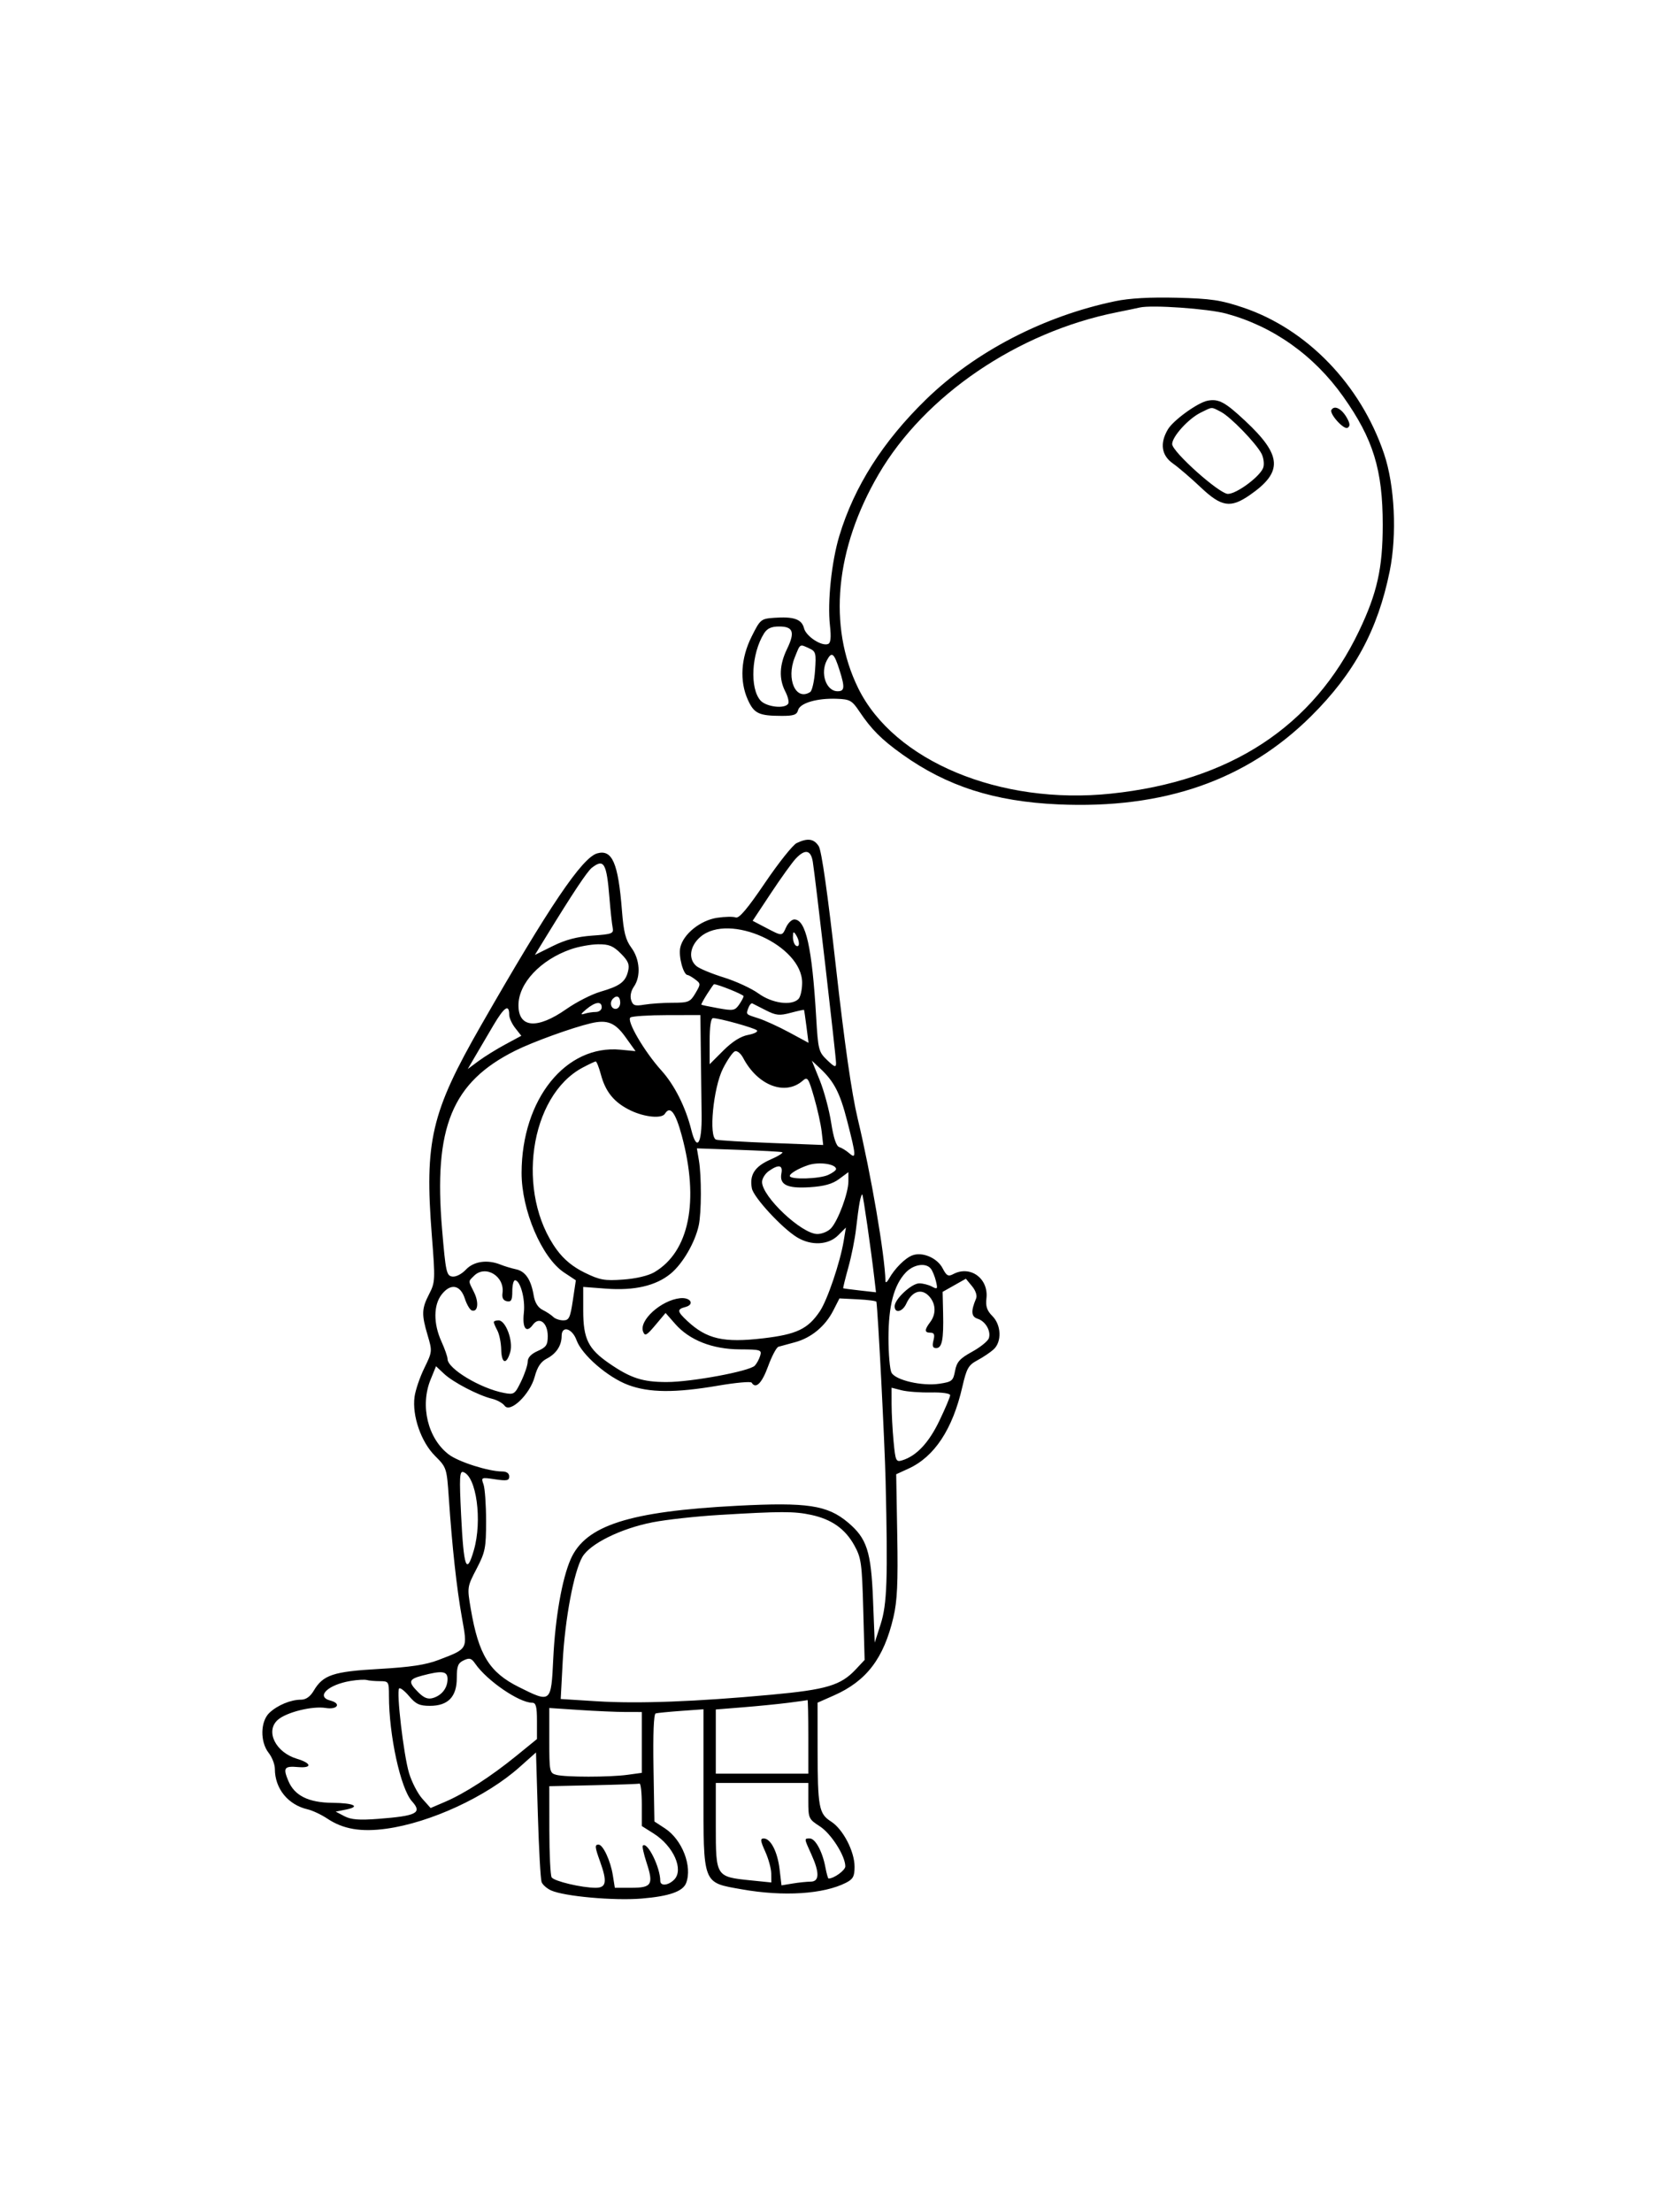 <?xml version="1.0" encoding="UTF-8" standalone="yes"?>
<svg xmlns="http://www.w3.org/2000/svg" width="1874" height="2500" viewBox="0 0 1879.334 2500" version="1.1" x="-10" y="-10">
  <g transform="translate(-10, -10) scale(1.008)">
    <path d="M1264.293 344.983C1183.613 361.737 1106.404 401.803 1051.2 455.562C1002.729 502.767 970.527 553.402 953.807 608.7C945.031 637.729 940.26 682.972 943.18 709.483C944.691 723.242 944.081 729.341 941.068 730.496C933.745 733.308 916.307 721.852 914.015 712.725C911.474 702.597 902.503 699.48 880.444 701.054C865.569 702.119 864.823 702.739 855.101 722.188C842.958 746.484 841.429 772.261 850.891 793.242C857.854 808.686 863.242 811.255 888.849 811.325C902.347 811.363 905.974 810.104 907.334 804.903C909.424 796.907 928.599 791.255 950.811 792.087C965.707 792.649 967.968 793.915 976.304 806.373C989.75 826.467 1001.342 838.055 1024.619 854.66C1074.837 890.485 1128.173 907.59 1199.723 910.818C1318.71 916.189 1411.692 883.752 1484.407 811.512C1532.857 763.381 1559.286 714.58 1572.646 648.585C1580.967 607.486 1578.298 552.157 1566.276 516.609C1540.007 438.908 1479.678 376.356 1407.684 352.174C1382.607 343.752 1371.678 342.136 1333.218 341.165C1303.384 340.413 1280.076 341.702 1264.293 344.983M1291.609 352.146C1287.795 353.027 1276.092 355.465 1265.603 357.566C1154.175 379.893 1049.809 450.867 997.982 539.567C949.057 623.298 940.718 710.433 974.955 780.153C1015.201 862.101 1134.449 911.838 1259.275 898.738C1393.322 884.667 1486.748 823.408 1538.173 715.86C1558.526 673.291 1564.795 645.163 1564.795 596.394C1564.795 534.615 1554.092 499.91 1520.371 452.334C1487.406 405.825 1441.446 373.239 1388.696 358.97C1368.259 353.443 1305.229 349.015 1291.609 352.146M1367.892 456.917C1356.81 459.019 1329.275 478.901 1323.19 489.202C1313.922 504.893 1315.936 518.46 1328.883 527.542C1335.083 531.89 1349.123 543.936 1360.09 554.313C1383.467 576.432 1393.655 578.041 1415.326 563.024C1452.847 537.021 1451.696 518.488 1410.149 479.626C1387.469 458.408 1380.316 454.567 1367.892 456.917M1360.052 470.364C1346.273 477.157 1328.017 497.292 1328.017 505.7C1328.017 514.341 1381.026 561.72 1390.697 561.72C1400.811 561.72 1427.999 541.266 1430.596 531.702C1431.713 527.59 1430.725 520.666 1428.395 516.314C1421.921 504.216 1393.544 475.031 1382.909 469.532C1371.557 463.658 1373.821 463.578 1360.052 470.364M1507.122 467.233C1504.473 471.522 1521.103 489.986 1525.284 487.403C1528.107 485.655 1528.072 482.979 1525.149 477.424C1519.286 466.286 1510.707 461.436 1507.122 467.233M869.053 718.62C854.882 741.207 852.85 780.479 865.149 794.071C871.723 801.331 892.5 803.693 896.262 797.604C897.406 795.756 895.936 789.591 892.999 783.908C885.666 769.726 886.304 753.942 894.934 736.113C904.116 717.15 901.904 710.818 886.11 710.818C877.257 710.818 872.614 712.94 869.053 718.62M903.568 745.735C893.773 770.215 904.934 794.986 921.016 784.449C923.155 783.048 925.586 772.261 926.422 760.482C927.826 740.641 927.337 738.793 919.768 735.343C908.929 730.406 909.965 729.74 903.568 745.735M939.788 748.731C931.949 763.384 938.942 783.634 951.845 783.634C959.688 783.634 960.104 779.289 954.081 760.264C947.836 740.537 945.277 738.474 939.788 748.731M905.777 954.338C901.442 956.429 885.416 976.546 870.17 999.043C850.458 1028.128 840.947 1039.379 837.268 1037.965C834.421 1036.872 825.024 1037.039 816.387 1038.336C797.427 1041.179 778.204 1056.682 774.882 1071.803C772.718 1081.657 778.311 1102.5 783.187 1102.746C784.386 1102.805 788.249 1105.038 791.772 1107.708C797.968 1112.403 797.972 1112.906 791.893 1123.2C786.085 1133.027 784.14 1133.845 766.415 1133.88C755.86 1133.901 741.536 1134.858 734.584 1136.009C723.797 1137.795 721.598 1137.028 719.626 1130.808C718.228 1126.404 719.459 1120.444 722.732 1115.77C730.766 1104.3 729.532 1085.045 719.927 1072.028C713.395 1063.169 711.21 1054.615 709.32 1030.458C705.125 976.796 698.405 961.186 681.526 965.888C664.535 970.624 627.666 1025.212 550.652 1159.66C494.719 1257.306 487.198 1289.494 495.524 1395.631C499.435 1445.503 499.31 1448.207 492.521 1461.377C484.022 1477.861 483.79 1484.178 490.818 1507.847C496.099 1525.624 496.026 1526.318 487.049 1544.667C482.018 1554.951 477.08 1569.483 476.078 1576.959C473.228 1598.204 483.412 1627.656 498.998 1643.242C512.139 1656.383 512.309 1656.904 514.619 1690.78C518.391 1746.099 523.45 1792.233 529.372 1825.295C535.794 1861.134 536.397 1860.042 502.982 1872.847C488.738 1878.301 471.311 1880.933 436.255 1882.92C384.452 1885.856 373.207 1889.615 362.618 1907.545C358.776 1914.046 353.904 1917.476 348.506 1917.476C336.907 1917.476 322.094 1923.599 312.933 1932.181C302.67 1941.793 302.23 1964.861 312.067 1977.368C315.881 1982.216 319.001 1990.277 319.001 1995.284C319.001 2017.458 333.783 2035.69 355.915 2040.811C361.359 2042.07 371.273 2046.741 377.947 2051.193C395.798 2063.093 415.856 2066.519 444.483 2062.552C493.925 2055.7 556.772 2026.633 594.126 1993.343L612.653 1976.827 614.743 2046.945C615.891 2085.51 617.781 2119.535 618.939 2122.555C620.101 2125.576 624.868 2129.788 629.535 2131.914C644.296 2138.641 700.316 2143.686 731.508 2141.099C762.379 2138.537 777.833 2133.138 781.481 2123.63C788.669 2104.899 777.039 2074.861 757.705 2062.219L745.804 2054.438 744.782 1994.178C744.137 1956.096 745.035 1933.554 747.226 1932.923C749.133 1932.372 762.004 1931.103 775.832 1930.101L800.971 1928.28 800.971 2018.037C800.971 2126.546 799.535 2122.819 844.313 2130.759C891.016 2139.043 936.103 2136.162 961.338 2123.277C969.189 2119.268 970.874 2116.103 970.874 2105.361C970.874 2088.01 957.878 2063.031 944.376 2054.438C930.697 2045.728 929.352 2038.381 929.303 1972.042L929.265 1920.856 947.656 1912.722C984.362 1896.491 1003.759 1870.995 1014.591 1824.754C1018.887 1806.401 1019.82 1786.425 1018.88 1732.673L1017.684 1664.026 1031.553 1657.67C1060.78 1644.272 1081.11 1613.429 1092.025 1565.926C1096.862 1544.865 1098.87 1541.314 1109.019 1535.874C1115.347 1532.479 1123.519 1526.99 1127.181 1523.675C1136.623 1515.132 1135.933 1496.227 1125.815 1486.11C1119.757 1480.052 1118.124 1475.184 1119.161 1466.29C1121.779 1443.87 1100.978 1428.727 1081.723 1439.033C1076.234 1441.969 1074.261 1440.874 1069.92 1432.472C1063.845 1420.732 1047.039 1413.578 1035.759 1417.937C1027.562 1421.103 1015.867 1432.833 1009.594 1444.175C1007.486 1447.989 1005.711 1449.241 1005.652 1446.952C1004.903 1417.358 989.48 1327.236 974.32 1263.87C967.646 1235.971 959.619 1179.993 949.955 1093.967C940.641 1011.037 933.793 962.913 930.593 957.871C925.222 949.411 918.103 948.398 905.777 954.338M904.806 971.741C900.742 976.033 888.155 993.533 876.841 1010.631L856.266 1041.72 871.092 1049.483C889.733 1059.241 889.237 1059.255 893.96 1048.89C896.134 1044.123 900.246 1040.222 903.107 1040.222C916.078 1040.222 923.069 1071.425 927.701 1150.007C929.872 1186.817 930.475 1189.182 940.028 1198.332C948.395 1206.349 950.069 1206.921 950.069 1201.758C950.069 1194.508 926.644 991.817 923.887 975.208C921.682 961.924 915.218 960.752 904.806 971.741M675.409 982.143C670.222 986.21 653.779 1010.957 624.147 1059.293L611.394 1080.097 631.543 1070.104C645.818 1063.027 658.783 1059.605 676.006 1058.374C698.516 1056.761 700.205 1056.092 698.828 1049.296C698.01 1045.257 696.394 1030.253 695.239 1015.95C692.06 976.682 689.008 971.481 675.409 982.143M797.77 1059.601C785.558 1069.875 783.499 1084.695 793.169 1092.736C796.508 1095.513 810.35 1101.241 823.936 1105.468C837.521 1109.695 855.062 1117.809 862.916 1123.499C878.155 1134.539 899.91 1137.538 907.767 1129.681C910.055 1127.393 911.928 1119.168 911.928 1111.401C911.928 1069.459 830.153 1032.354 797.77 1059.601M901.578 1059.955C901.55 1064.133 903.086 1068.516 904.993 1069.695C909.407 1072.424 909.407 1064.39 904.993 1057.559C902.261 1053.332 901.623 1053.779 901.578 1059.955M651.872 1073.717C617.625 1085.621 592.926 1112.021 592.926 1136.72C592.926 1162.299 613.991 1163.963 646.813 1140.974C658.044 1133.103 675.236 1124.341 685.017 1121.498C707.021 1115.101 713.273 1110.465 716.182 1098.388C718.017 1090.791 716.408 1086.886 707.972 1078.45C699.445 1069.924 694.678 1067.992 682.479 1068.128C674.227 1068.218 660.454 1070.732 651.872 1073.717M804.976 1124.216C801.085 1130.364 798.2 1135.687 798.568 1136.047C798.936 1136.404 807.483 1138.193 817.562 1140.021C834.261 1143.048 836.335 1142.698 840.967 1136.085C843.762 1132.098 846.047 1127.764 846.047 1126.46C846.047 1124.674 817.254 1113.037 812.829 1113.037C812.403 1113.037 808.87 1118.069 804.976 1124.216M699.261 1129.22C695.038 1133.443 696.872 1140.777 702.15 1140.777C705.038 1140.777 707.351 1137.694 707.351 1133.842C707.351 1126.935 703.655 1124.823 699.261 1129.22M669.209 1141.175C663.02 1146.304 662.358 1147.77 666.893 1146.3C670.385 1145.17 676.238 1144.244 679.896 1144.244C683.554 1144.244 686.546 1141.904 686.546 1139.043C686.546 1131.807 679.466 1132.68 669.209 1141.175M851.675 1139.182C848.606 1147.178 848.245 1146.772 862.517 1151.283C869.671 1153.544 885.326 1160.687 897.309 1167.153L919.102 1178.918 916.779 1160.714C915.503 1150.704 914.265 1142.236 914.029 1141.904C913.793 1141.567 907.028 1143.048 898.994 1145.191C886.449 1148.54 882.538 1148.148 871.286 1142.424C864.078 1138.755 857.205 1135.26 856.009 1134.653C854.813 1134.046 852.864 1136.082 851.675 1139.182M564.702 1159.31C557.764 1171.047 548.447 1186.893 543.998 1194.521L535.912 1208.391 547.947 1199.452C554.57 1194.535 568.121 1186.127 578.062 1180.766L596.141 1171.019 589.331 1162.365C585.586 1157.604 582.524 1150.895 582.524 1147.448C582.524 1134.806 577.018 1138.471 564.702 1159.31M718.922 1150.385C713.901 1153.578 734.334 1188.634 753.727 1210.104C768.398 1226.338 780.967 1251.352 787.32 1276.942C793.447 1301.619 799.317 1292.93 798.88 1259.82C798.682 1244.882 798.294 1213.551 798.013 1190.187L797.503 1147.712 760.229 1147.764C739.73 1147.795 721.141 1148.974 718.922 1150.385M807.906 1177.094L807.906 1203.006 823.204 1187.712C833.367 1177.545 842.764 1171.612 851.203 1170.031C858.187 1168.721 862.614 1166.404 861.044 1164.882C858.162 1162.098 818.873 1151.179 811.741 1151.179C809.282 1151.179 807.906 1160.479 807.906 1177.094M674.411 1156.924C653.2 1161.907 609.046 1177.902 589.334 1187.746C518.072 1223.332 497.337 1273.967 507.042 1388.696C511.103 1436.678 511.99 1440.787 518.506 1441.72C522.569 1442.299 529.078 1438.991 533.845 1433.918C542.66 1424.535 558.024 1422.334 572.826 1428.332C577.205 1430.107 585.038 1432.465 590.225 1433.575C600.787 1435.829 607.105 1445.243 610.083 1463.166C611.397 1471.061 614.868 1476.609 620.135 1479.234C624.563 1481.442 629.924 1484.986 632.053 1487.115C634.182 1489.244 639.255 1490.985 643.325 1490.985C649.778 1490.985 651.158 1488.096 654.092 1468.46L657.458 1445.936 644.331 1437.25C619.161 1420.593 596.352 1367.146 596.446 1325.052C596.63 1242.334 646.13 1180.752 707.687 1186.668L724.601 1188.294 713.166 1172.337C701.571 1156.151 692.708 1152.628 674.411 1156.924M836.404 1188.412C833.963 1189.268 827.895 1198.003 822.92 1207.819C811.976 1229.417 806.626 1285.045 815.232 1287.798C817.878 1288.648 846.044 1290.343 877.822 1291.567L935.6 1293.793 933.904 1278.831C932.975 1270.603 929.116 1253.18 925.329 1240.114C919.012 1218.301 917.972 1216.779 912.587 1221.501C892.847 1238.818 861.938 1227.004 845.593 1195.891C842.982 1190.922 838.849 1187.555 836.404 1188.412M665.281 1206.685C605.212 1238.426 589.587 1348.304 636.123 1411.73C644.13 1422.642 654.192 1430.891 667.347 1437.33C684.411 1445.676 689.643 1446.619 710.641 1445.118C725.076 1444.085 738.956 1440.815 745.711 1436.855C784.941 1413.873 796.432 1356.848 776.623 1283.44C769.487 1256.99 763.495 1249.175 757.628 1258.669C754.057 1264.449 734.702 1262.566 718.863 1254.899C700.641 1246.078 690.87 1234.23 685.617 1214.591C683.429 1206.415 680.794 1199.792 679.761 1199.875C678.724 1199.962 672.209 1203.024 665.281 1206.685M931.699 1220.922C936.571 1232.979 942.354 1254.483 944.553 1268.71C947.195 1285.78 950.284 1295.104 953.644 1296.144C956.446 1297.008 961.47 1300.094 964.806 1302.999C972.972 1310.114 972.743 1306.356 962.569 1266.751C954.383 1234.865 947.881 1222.358 931.595 1207.16L922.843 1198.994 931.699 1220.922M795.839 1311.082C798.849 1328.904 798.741 1369.913 795.648 1384.223C791.498 1403.415 777.604 1427.32 764.161 1438.402C747.5 1452.136 723.353 1457.736 691.259 1455.309L665.742 1453.377 665.756 1479.983C665.77 1511.758 671.363 1523.117 694.993 1539.376C719.157 1556.002 732.503 1560.333 759.574 1560.333C787.438 1560.333 852.642 1548.225 858.679 1541.928C860.856 1539.653 863.582 1534.629 864.736 1530.763C866.702 1524.161 865.291 1523.724 841.702 1523.596C811.026 1523.426 785.225 1513.266 769.237 1495.059L758.36 1482.67 746.924 1496.293C737.035 1508.069 735.16 1509.067 733.079 1503.648C728.252 1491.075 753.301 1468.412 774.601 1466.078C786.494 1464.775 791.491 1473.148 780.531 1476.016C770.964 1478.516 771.314 1480.964 782.767 1491.647C804.678 1512.08 823.547 1516.401 868.065 1511.175C905.752 1506.751 918.384 1500.735 931.803 1480.822C940.302 1468.214 954.671 1425.815 958.679 1401.522L961.141 1386.609 952.295 1395.454C941.363 1406.387 922.056 1407.278 906.155 1397.58C889.272 1387.288 857.33 1352.677 855.402 1342.587C852.503 1327.413 858.62 1317.937 876.342 1310.16C885.423 1306.172 891.297 1302.441 889.39 1301.872C887.483 1301.304 865.142 1300.111 839.74 1299.22L793.561 1297.597 795.839 1311.082M918.863 1316.408C908.048 1319.972 898.058 1325.825 898.058 1328.603C898.058 1332.94 931.134 1332.063 941.238 1327.458C946.096 1325.246 950.069 1322.292 950.069 1320.895C950.069 1315.166 930.971 1312.42 918.863 1316.408M874.56 1323.013C870.319 1325.981 866.852 1331.546 866.852 1335.378C866.852 1351.914 911.467 1393.897 929.04 1393.897C934.293 1393.897 941.259 1390.95 944.515 1387.351C952.552 1378.471 963.939 1347.67 963.939 1334.809L963.939 1324.341 953.46 1332.087C945.905 1337.673 936.72 1340.232 920.499 1341.266C895.017 1342.888 886.162 1338.54 888.63 1325.628C890.42 1316.259 885.503 1315.347 874.56 1323.013M976.619 1358.107C975.603 1363.488 973.773 1376.952 972.549 1388.027C971.328 1399.098 967.438 1418.582 963.904 1431.318C960.371 1444.057 957.764 1454.671 958.11 1454.91C958.457 1455.146 966.89 1456.259 976.852 1457.386L994.965 1459.431 993.065 1443.135C989.265 1410.534 980.61 1350.527 979.553 1349.438C978.956 1348.828 977.639 1352.729 976.619 1358.107M1028.162 1437.486C1015.007 1451.678 1009.015 1474.657 1009.015 1510.902C1009.015 1528.804 1010.544 1546.307 1012.41 1549.795C1016.949 1558.277 1046.741 1565.17 1066.231 1562.247C1080.437 1560.118 1081.761 1559.029 1083.877 1547.76C1085.759 1537.722 1089.133 1533.942 1103.044 1526.283C1112.334 1521.172 1120.808 1514.317 1121.876 1511.054C1124.511 1503.024 1118.131 1491.969 1109.234 1489.144C1101.997 1486.848 1101.533 1480.589 1107.542 1466.418C1108.922 1463.162 1107.049 1457.503 1102.954 1452.549L1096.033 1444.175 1082.965 1451.56L1069.893 1458.946 1070.444 1482.767C1071.134 1512.621 1069.237 1522.191 1062.628 1522.191C1058.811 1522.191 1058.006 1519.882 1059.601 1513.523C1061.248 1506.966 1060.42 1504.854 1056.2 1504.854C1049.362 1504.854 1049.293 1501.706 1055.936 1492.923C1063.055 1483.509 1062.275 1471.429 1054.012 1463.166C1045.631 1454.785 1035.302 1458.502 1029.092 1472.129C1024.788 1481.567 1015.95 1483.578 1015.95 1475.114C1015.95 1467.098 1035.021 1449.376 1043.651 1449.376C1047.736 1449.376 1054.147 1451.019 1057.899 1453.024C1064.109 1456.349 1064.511 1455.808 1062.393 1446.956C1061.117 1441.612 1058.533 1435.291 1056.657 1432.906C1051.012 1425.742 1036.952 1427.999 1028.162 1437.486M542.895 1440.954C536.293 1447.559 536.286 1445.981 542.968 1459.379C548.693 1470.85 547.306 1482.136 540.451 1479.851C538.291 1479.13 534.782 1473.148 532.653 1466.56C527.611 1450.957 516.73 1448.963 506.64 1461.789C497.275 1473.7 497.146 1494.556 506.318 1514.768C510.09 1523.083 513.176 1531.914 513.176 1534.397C513.176 1545.322 550.298 1567.628 576.727 1572.587C588.013 1574.702 588.887 1574.109 595.94 1559.539C600.003 1551.144 603.329 1541.148 603.329 1537.327C603.329 1532.816 607.285 1528.637 614.598 1525.416C624.119 1521.227 625.867 1518.637 625.867 1508.7C625.867 1493.596 616.234 1486.238 609.15 1495.926C601.744 1506.054 597.035 1499.799 598.991 1482.427C600.735 1466.963 594.997 1445.908 589.04 1445.908C587.361 1445.908 585.992 1451.484 585.992 1458.298C585.992 1468.245 584.795 1470.451 579.924 1469.483C575.825 1468.669 574.22 1465.7 574.979 1460.34C577.666 1441.321 555.763 1428.086 542.895 1440.954M946.928 1479.941C937.92 1497.601 922.236 1510.603 903.97 1515.562C895.95 1517.736 887.559 1520.024 885.319 1520.645C883.079 1521.266 877.798 1531.227 873.585 1542.788C866.657 1561.782 859.799 1568.561 855.139 1561.016C854.192 1559.487 837.327 1560.992 817.66 1564.362C769.14 1572.673 739.955 1572.458 716.318 1563.613C693.367 1555.028 664.213 1529.782 658.27 1513.346C653.377 1499.806 641.47 1496.408 641.47 1508.551C641.47 1519.279 635.454 1528.474 624.837 1533.963C618.083 1537.455 614.154 1543.325 611.214 1554.32C605.922 1574.098 583.662 1595.593 577.372 1586.994C575.201 1584.026 568.842 1580.489 563.239 1579.137C547.913 1575.437 519.546 1560.683 509.303 1551.082L500.225 1542.58 494.13 1557.524C482.084 1587.049 490.988 1623.804 514.532 1641.765C525.485 1650.118 559.303 1660.888 574.584 1660.888C579.58 1660.888 582.524 1662.965 582.524 1666.484C582.524 1671.165 579.927 1671.689 566.605 1669.691C551.04 1667.358 550.749 1667.483 553.603 1675.364C555.205 1679.799 556.519 1698.353 556.519 1716.598C556.519 1746.914 555.596 1751.546 545.815 1770.343C535.184 1790.78 535.142 1791.078 539.352 1815.673C548.162 1867.119 560.222 1886.716 593.207 1903.2C629.605 1921.387 629.664 1921.338 632.042 1871.533C634.241 1825.524 641.89 1781.772 651.619 1759.594C668.325 1721.505 717.368 1705.77 839.112 1699.442C917.705 1695.357 940.333 1698.769 963.419 1718.193C984.73 1736.123 989.469 1750.683 991.616 1804.785L993.544 1853.329 1000.225 1832.524C1007.42 1810.107 1008.398 1781.709 1005.773 1671.29C1004.73 1627.417 997.209 1481.054 995.437 1470.128C995.277 1469.147 985.863 1467.885 974.518 1467.323L953.887 1466.3 946.928 1479.941M565.187 1492.947C565.187 1494.026 566.994 1498.287 569.206 1502.413C571.415 1506.543 573.363 1516.193 573.54 1523.859C573.901 1539.844 579.414 1541.314 583.707 1526.567C587.264 1514.355 578.63 1490.985 570.565 1490.985C567.607 1490.985 565.187 1491.869 565.187 1492.947M1012.507 1585.198C1012.521 1595.361 1013.53 1614.241 1014.75 1627.153C1016.81 1648.974 1017.483 1650.475 1024.261 1648.422C1040.35 1643.551 1054.23 1628.852 1066.155 1604.057C1072.871 1590.097 1078.363 1577.091 1078.363 1575.153C1078.363 1573.1 1069.327 1571.807 1056.692 1572.049C1044.775 1572.282 1029.951 1571.175 1023.752 1569.594L1012.483 1566.716 1012.507 1585.198M528.422 1709.598C531.39 1769.518 534.449 1778.024 542.76 1749.442C552.424 1716.193 545.673 1666.383 530.839 1661.543C526.73 1660.201 526.352 1667.732 528.422 1709.598M818.318 1709.799C792.58 1711.349 759.033 1715.059 743.769 1718.041C708.107 1725.007 673.464 1742.091 664.802 1756.98C655.243 1773.405 645.218 1826.699 642.673 1874.626L640.437 1916.727 681.456 1919.289C727.618 1922.174 792.729 1919.719 877.254 1911.911C939.494 1906.162 955.357 1901.404 972.195 1883.454L982.188 1872.802 980.635 1816.071C979.213 1764.067 978.381 1758.069 970.645 1744.057C960.368 1725.44 945.08 1714.636 922.032 1709.691C902.92 1705.593 887.916 1705.607 818.318 1709.799M531.38 1873.245C524.927 1876.29 523.578 1879.73 523.578 1893.131C523.578 1914.258 513.759 1924.411 493.322 1924.411C481.671 1924.411 477.479 1922.465 470 1913.571C464.983 1907.611 459.931 1903.686 458.769 1904.847C455.437 1908.18 463.79 1979.681 469.879 1999.969C472.909 2010.062 479.608 2023.041 484.768 2028.814L494.147 2039.313 510.517 2032.295C532.555 2022.85 562.001 2003.852 590.326 1980.808L613.731 1961.765 613.731 1941.356C613.731 1925.326 612.59 1920.943 608.415 1920.943C593.727 1920.943 557.462 1896.099 544.338 1877.049C540.045 1870.818 537.874 1870.18 531.38 1873.245M484.57 1890.44C469.251 1894.508 468.578 1897.465 480.295 1909.182C486.657 1915.544 491.117 1917.285 496.765 1915.607C506.793 1912.628 513.176 1904.331 513.176 1894.275C513.176 1885.295 507.039 1884.473 484.57 1890.44M403.953 1896.439C378.412 1900.759 364.747 1914.123 381.415 1918.481C394.015 1921.775 389.476 1928.97 376.162 1926.807C360.999 1924.348 331.689 1931.671 322.146 1940.305C308.079 1953.034 319.872 1976.755 343.838 1983.936C360.385 1988.894 361.221 1994.643 345.194 1993.259C329.525 1991.911 327.989 1994.06 334.13 2008.755C341.075 2025.381 356.82 2033.221 383.727 2033.45C407.972 2033.658 415.905 2037.66 398.842 2041.071L387.42 2043.356 397.233 2048.499C404.698 2052.406 413.731 2053.128 434.972 2051.508C478.599 2048.183 485.035 2044.865 473.214 2031.803C460.42 2017.666 447.295 1957.628 447.295 1913.232C447.295 1897.247 446.945 1896.671 437.178 1896.671C431.612 1896.671 424.979 1896.092 422.441 1895.385C419.899 1894.674 411.581 1895.153 403.953 1896.439M896.325 1920.988C884.882 1922.438 861.869 1924.719 845.18 1926.061L814.84 1928.502 814.84 1964.598L814.84 2000.693 866.852 2000.693L918.863 2000.693 918.863 1959.085C918.863 1936.2 918.471 1917.673 917.996 1917.916C917.521 1918.159 907.767 1919.539 896.325 1920.988M627.601 1963.36C627.601 1998.308 627.937 1999.976 635.402 2001.976C645.732 2004.743 695.284 2004.733 715.534 2001.956L731.623 1999.75 731.623 1965.548L731.623 1931.345 713.419 1931.328C703.408 1931.318 680.003 1930.302 661.408 1929.071L627.601 1926.831 627.601 1963.36M677.011 2013.689L627.601 2014.754 627.653 2064.067C627.684 2091.193 628.852 2115.135 630.253 2117.278C633.117 2121.65 664.147 2128.988 679.782 2128.988C691.748 2128.988 692.885 2122.198 684.712 2099.515C678.766 2083.01 678.533 2080.444 682.989 2080.444C687.989 2080.444 696.429 2098.502 699.026 2114.754L701.304 2128.988 720.038 2128.988C742.822 2128.988 745.028 2125.329 737.015 2100.825C733.835 2091.103 731.914 2082.465 732.75 2081.63C737.809 2076.571 752.34 2105.811 752.406 2121.186C752.434 2127.306 761.286 2126.567 767.965 2119.889C779.147 2108.707 767.316 2082.084 744.861 2067.909L731.623 2059.553 731.623 2035.322C731.623 2021.997 730.451 2011.439 729.022 2011.859C727.594 2012.278 704.189 2013.103 677.011 2013.689M814.84 2059.56C814.84 2116.522 814.917 2116.64 853.849 2120.621L877.254 2123.01 877.178 2112.996C877.136 2107.49 874.092 2096.349 870.413 2088.245C864.986 2076.286 864.657 2073.509 868.675 2073.509C876.526 2073.509 884.227 2088.408 886.56 2108.114L888.71 2126.255 901.186 2124.192C908.048 2123.058 917.171 2122.112 921.463 2122.091C931.425 2122.042 931.678 2112.105 922.254 2091.335C914.046 2073.249 914.074 2073.509 920.506 2073.509C926.723 2073.509 934.75 2088.263 938.024 2105.704C939.352 2112.788 940.971 2118.585 941.623 2118.585C947.743 2118.585 960.472 2109.338 960.472 2104.893C960.472 2093.162 944.518 2068.083 931.865 2059.924C919.286 2051.813 918.863 2050.888 918.863 2031.318L918.863 2011.096 866.852 2011.096L814.84 2011.096 814.84 2059.56" stroke="none" fill="black" fill-rule="evenodd"/>
  </g>
</svg>